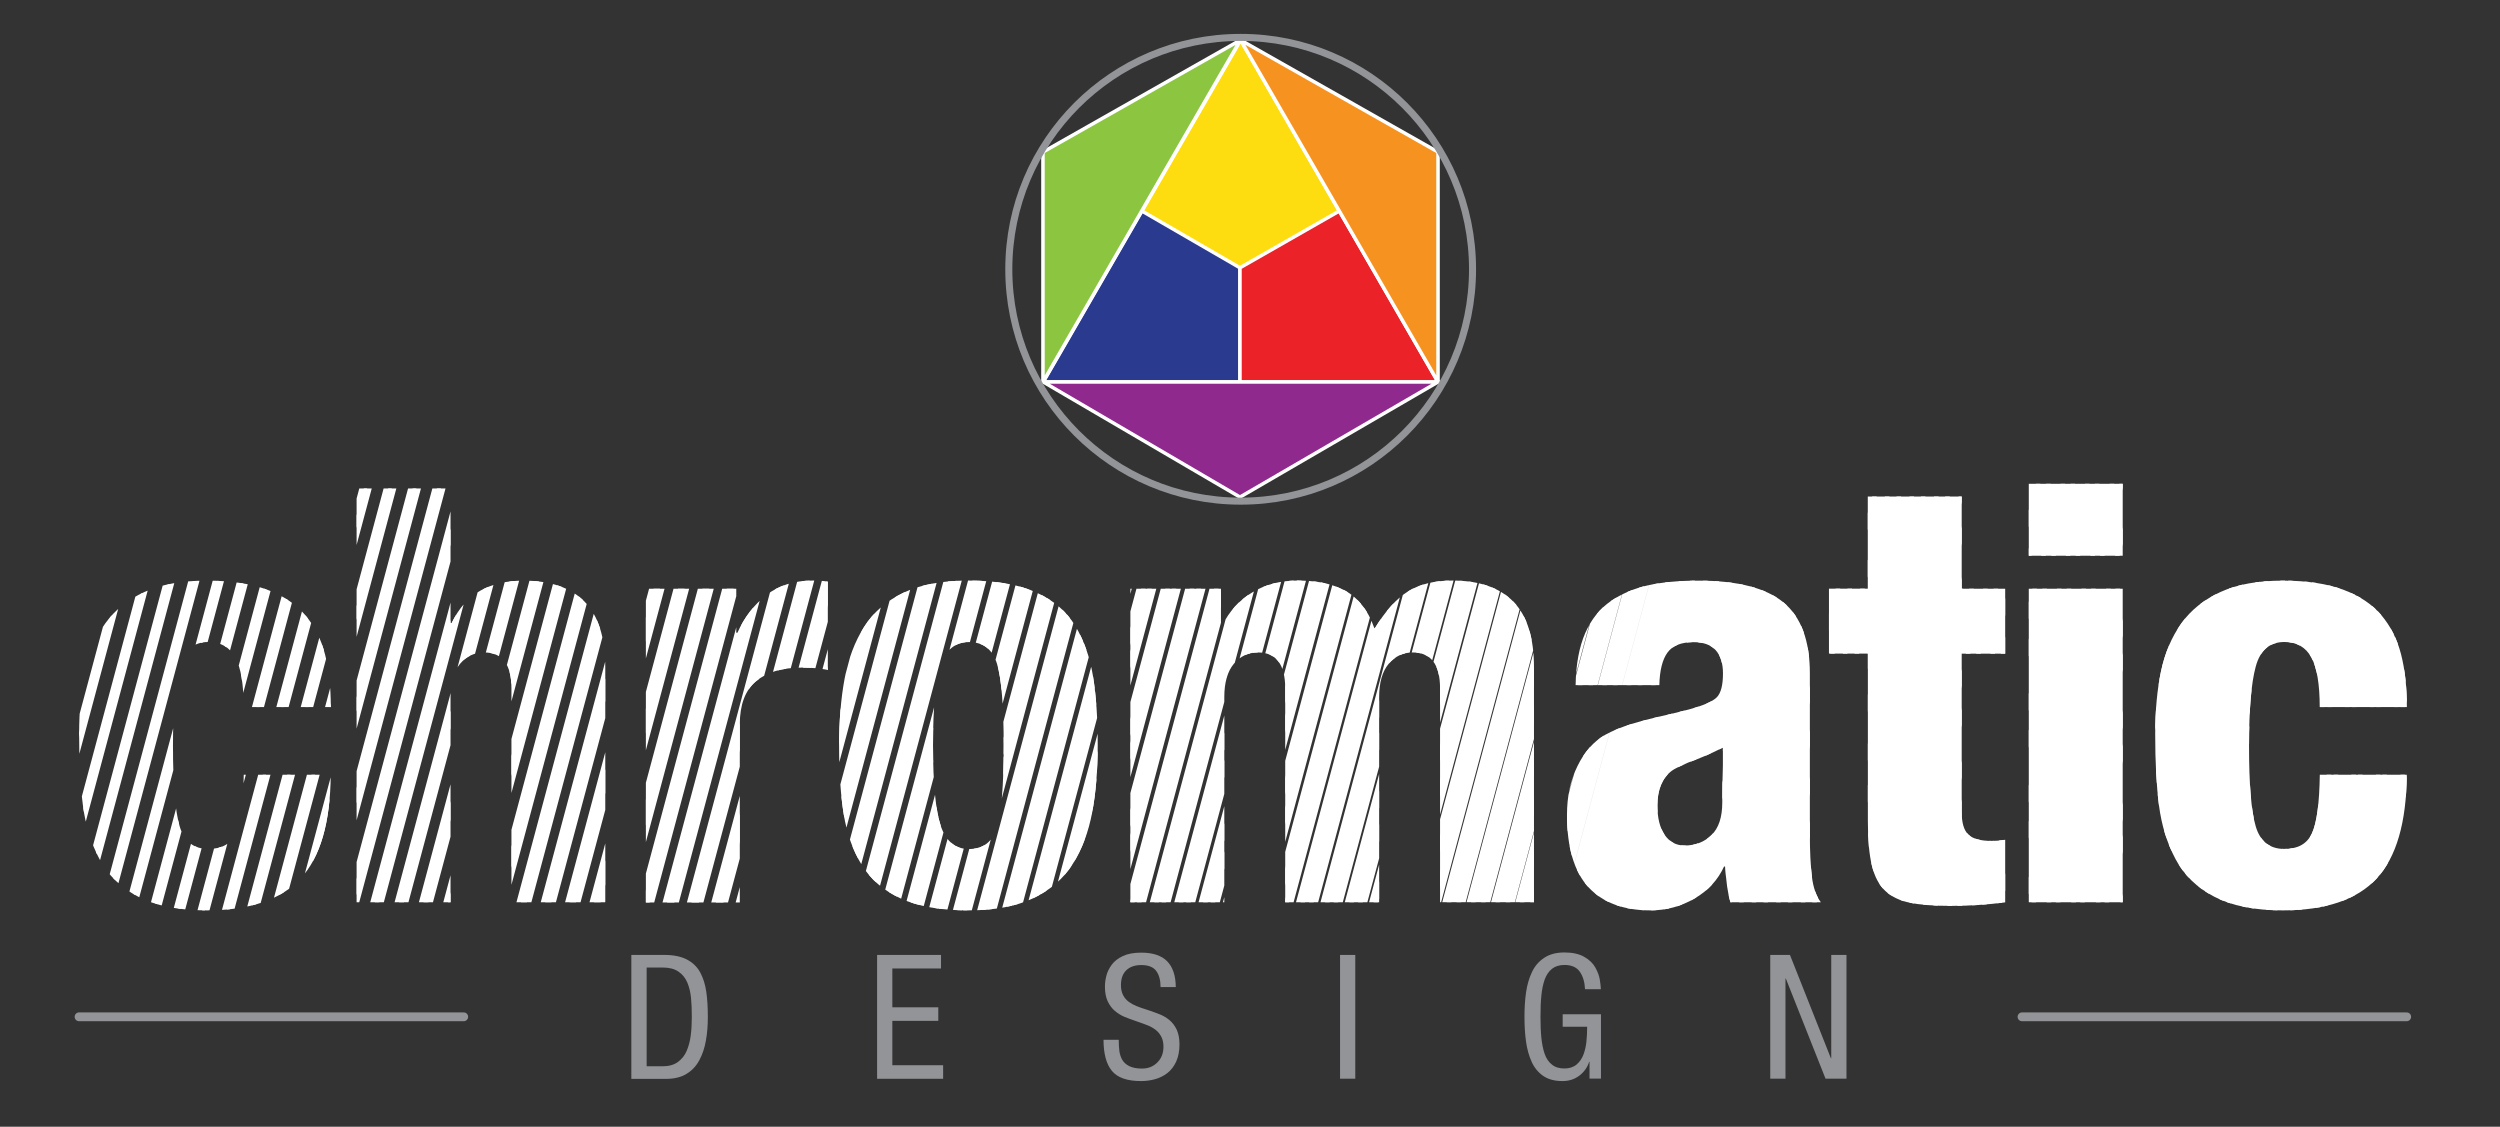 <?xml version="1.0" encoding="UTF-8" standalone="no"?><!DOCTYPE svg PUBLIC "-//W3C//DTD SVG 1.1//EN" "http://www.w3.org/Graphics/SVG/1.1/DTD/svg11.dtd"><svg width="100%" height="100%" viewBox="0 0 284 128" version="1.1" xmlns="http://www.w3.org/2000/svg" xmlns:xlink="http://www.w3.org/1999/xlink" xml:space="preserve" xmlns:serif="http://www.serif.com/" style="fill-rule:evenodd;clip-rule:evenodd;stroke-linejoin:round;stroke-miterlimit:2;"><rect x="0" y="0" width="284" height="128" fill="#333333" stroke="none"/><g><clipPath id="_clip1"><path d="M27.68,80.31c0,-2.59 -0.32,-4.47 -0.95,-5.63c-0.64,-1.16 -1.66,-1.75 -3.06,-1.75c-1.67,0 -2.76,0.93 -3.26,2.8c-0.51,1.87 -0.76,4.86 -0.76,8.99c0,4.39 0.25,7.44 0.76,9.15c0.5,1.71 1.59,2.57 3.26,2.57c1.54,0 2.58,-0.59 3.13,-1.78c0.55,-1.19 0.84,-3.4 0.89,-6.65l9.88,0c-0.04,5.44 -1.19,9.37 -3.42,11.79c-2.24,2.41 -5.79,3.62 -10.67,3.62c-3.21,-0 -5.79,-0.52 -7.77,-1.55c-1.98,-1.03 -3.45,-2.46 -4.41,-4.28c-0.97,-1.82 -1.59,-3.85 -1.88,-6.09c-0.29,-2.24 -0.43,-4.94 -0.43,-8.1c0,-2.68 0.22,-5.06 0.66,-7.14c0.44,-2.08 1.21,-3.9 2.3,-5.43c1.1,-1.54 2.59,-2.73 4.48,-3.59c1.89,-0.86 4.24,-1.28 7.05,-1.28c2.72,-0 5,0.34 6.85,1.02c1.84,0.68 3.29,1.65 4.35,2.9c1.05,1.25 1.8,2.73 2.24,4.45c0.44,1.71 0.66,3.71 0.66,5.99l-9.9,-0l0,-0.01Zm12.83,-24.82l10.67,0l0,15.28l0.13,-0c0.83,-1.71 1.93,-2.94 3.29,-3.69c1.36,-0.75 2.98,-1.12 4.87,-1.12c3.07,-0 5.39,0.8 6.95,2.4c1.56,1.6 2.34,4.09 2.34,7.47l0,26.67l-10.66,-0l-0,-24.3c-0,-2.72 -1.03,-4.08 -3.1,-4.08c-1.1,-0 -2.01,0.43 -2.73,1.28c-0.72,0.86 -1.09,2.12 -1.09,3.79l-0,23.31l-10.67,-0l-0,-47.01Zm32.86,11.39l10.27,-0l0,5l0.13,-0c0.79,-1.76 1.89,-3.18 3.29,-4.28c1.4,-1.1 3.16,-1.65 5.27,-1.65c0.7,-0 1.27,0.04 1.71,0.13l0,10.02c-0.92,-0.18 -1.91,-0.26 -2.96,-0.26c-2.24,-0 -3.97,0.52 -5.2,1.55c-1.23,1.03 -1.84,2.67 -1.84,4.91l0,20.22l-10.67,-0l0,-35.64Zm28.96,35.19c-1.95,-0.9 -3.44,-2.17 -4.44,-3.82c-1.01,-1.65 -1.69,-3.56 -2.04,-5.73c-0.35,-2.17 -0.53,-4.75 -0.53,-7.74c0,-2.9 0.21,-5.47 0.63,-7.7c0.42,-2.24 1.15,-4.19 2.21,-5.86c1.05,-1.67 2.55,-2.96 4.48,-3.89c1.93,-0.92 4.39,-1.38 7.38,-1.38c3.16,0 5.73,0.45 7.7,1.35c1.98,0.9 3.46,2.17 4.44,3.82c0.99,1.65 1.66,3.56 2.01,5.73c0.35,2.17 0.53,4.75 0.53,7.74c0,2.9 -0.21,5.47 -0.63,7.7c-0.42,2.24 -1.15,4.19 -2.21,5.86c-1.05,1.67 -2.55,2.96 -4.48,3.89c-1.93,0.92 -4.39,1.38 -7.38,1.38c-3.16,0 -5.72,-0.45 -7.67,-1.35Zm10.93,-26.66c-0.51,-1.65 -1.57,-2.47 -3.19,-2.47c-1.54,-0 -2.6,0.86 -3.19,2.57c-0.59,1.71 -0.89,4.76 -0.89,9.15c0,4.39 0.3,7.45 0.89,9.19c0.59,1.73 1.66,2.6 3.19,2.6c1.62,-0 2.69,-0.82 3.19,-2.47c0.5,-1.65 0.76,-4.73 0.76,-9.25c0,-4.57 -0.26,-7.68 -0.76,-9.32Zm15.15,-8.53l10.29,0l0,4.21l0.13,0c0.79,-1.62 1.93,-2.89 3.42,-3.79c1.49,-0.9 3.2,-1.35 5.14,-1.35c0.92,0 1.79,0.07 2.6,0.2c0.81,0.13 1.62,0.38 2.44,0.76c0.81,0.37 1.54,0.93 2.17,1.68c0.64,0.75 1.15,1.69 1.55,2.83c1.23,-2.02 2.5,-3.43 3.82,-4.25c1.32,-0.81 2.98,-1.22 5,-1.22c3.07,0 5.39,0.8 6.95,2.4c1.56,1.6 2.34,4.09 2.34,7.47l0,26.67l-10.67,0l0,-24.29c0,-2.72 -1.03,-4.08 -3.1,-4.08c-1.1,-0 -2.01,0.43 -2.73,1.28c-0.72,0.86 -1.09,2.12 -1.09,3.79l0,23.31l-10.67,-0l0,-24.3c0,-2.72 -1.03,-4.08 -3.1,-4.08c-1.1,-0 -2.01,0.43 -2.73,1.28c-0.72,0.86 -1.09,2.12 -1.09,3.79l0,23.31l-10.67,-0l0,-35.62Zm50.58,10.93c0.04,-2.37 0.41,-4.33 1.09,-5.89c0.68,-1.56 1.66,-2.78 2.93,-3.65c1.23,-0.83 2.63,-1.43 4.21,-1.78c1.58,-0.35 3.49,-0.53 5.73,-0.53c4.43,-0 7.65,0.82 9.65,2.47c2,1.65 3,4.34 3,8.07l0,18.3c0,1.93 0.08,3.52 0.23,4.77c0.15,1.25 0.49,2.23 1.02,2.93l-10.27,-0c-0.31,-1.01 -0.5,-2.37 -0.59,-4.08l-0.13,-0c-0.7,1.54 -1.82,2.76 -3.36,3.65c-1.54,0.9 -3.2,1.35 -5,1.35c-3.07,-0 -5.42,-0.88 -7.05,-2.63c-1.62,-1.76 -2.44,-4.5 -2.44,-8.23c0,-2.06 0.39,-3.91 1.19,-5.53c0.79,-1.62 1.84,-2.81 3.16,-3.56c0.88,-0.48 1.9,-0.9 3.06,-1.25c1.16,-0.35 2.53,-0.7 4.12,-1.05c1.27,-0.31 2.06,-0.5 2.37,-0.59c1.62,-0.44 2.67,-0.9 3.13,-1.38c0.46,-0.48 0.69,-1.38 0.69,-2.7c0,-1.14 -0.28,-2.02 -0.82,-2.63c-0.55,-0.61 -1.39,-0.92 -2.53,-0.92c-1.41,-0 -2.39,0.4 -2.96,1.19c-0.57,0.79 -0.88,2.02 -0.92,3.69l-9.51,-0l0,-0.02Zm10.11,17.02c0.55,0.81 1.31,1.22 2.27,1.22c1.23,-0 2.25,-0.4 3.06,-1.19c0.81,-0.79 1.22,-2.02 1.22,-3.69c-0,-1.32 0.02,-2.72 0.07,-4.21l-0,-2.04c-1.19,0.62 -2.5,1.19 -3.95,1.71c-0.92,0.4 -1.54,0.7 -1.84,0.92c-1.1,0.83 -1.65,2.15 -1.65,3.95c-0,1.41 0.27,2.52 0.82,3.33Zm23.09,-20.58l-4.42,-0l-0,-7.38l4.41,-0l-0,-10.46l10.67,-0l-0,10.47l4.94,-0l-0,7.38l-4.94,-0l-0,17.98c-0,1.23 0.25,2.09 0.76,2.57c0.5,0.48 1.39,0.72 2.67,0.72c0.39,-0 0.9,-0.04 1.51,-0.13l-0,7.11c-2.02,0.26 -4.06,0.4 -6.12,0.4c-1.98,-0 -3.55,-0.12 -4.71,-0.36c-1.16,-0.24 -2.1,-0.69 -2.8,-1.35c-0.7,-0.66 -1.21,-1.61 -1.51,-2.86c-0.31,-1.25 -0.46,-2.93 -0.46,-5.04l-0,-19.05Zm18.28,-19.29l10.67,-0l0,8.17l-10.67,-0l0,-8.17Zm0,11.92l10.67,-0l0,35.62l-10.67,-0l0,-35.62Zm33.05,13.43c0,-2.59 -0.32,-4.47 -0.95,-5.63c-0.64,-1.16 -1.66,-1.75 -3.06,-1.75c-1.67,-0 -2.76,0.93 -3.26,2.8c-0.51,1.87 -0.76,4.86 -0.76,8.99c0,4.39 0.25,7.44 0.76,9.15c0.5,1.71 1.59,2.57 3.26,2.57c1.54,-0 2.58,-0.59 3.13,-1.78c0.55,-1.19 0.84,-3.4 0.89,-6.65l9.88,-0c-0.04,5.44 -1.19,9.37 -3.42,11.79c-2.24,2.41 -5.8,3.62 -10.67,3.62c-3.2,-0 -5.79,-0.52 -7.77,-1.55c-1.98,-1.03 -3.45,-2.46 -4.41,-4.28c-0.97,-1.82 -1.59,-3.85 -1.88,-6.09c-0.29,-2.24 -0.43,-4.94 -0.43,-8.1c0,-2.68 0.22,-5.06 0.66,-7.14c0.44,-2.08 1.21,-3.9 2.3,-5.43c1.1,-1.54 2.59,-2.73 4.48,-3.59c1.89,-0.86 4.24,-1.28 7.05,-1.28c2.72,-0 5,0.34 6.85,1.02c1.84,0.68 3.29,1.65 4.35,2.9c1.05,1.25 1.8,2.73 2.24,4.45c0.44,1.71 0.66,3.71 0.66,5.99l-9.9,-0l-0,-0.01Z"/></clipPath><g clip-path="url(#_clip1)"><path d="M-18.32,185.71l-0.15,0l51.66,-192.79l0.15,-0l-51.66,192.79Zm54.45,-192.79l-0.18,-0l-51.65,192.79l0.18,0l51.65,-192.79Zm2.8,-0l-0.21,-0l-51.66,192.79l0.21,-0l51.66,-192.79Zm2.79,-0l-0.23,-0l-51.66,192.79l0.23,-0l51.66,-192.79Zm2.79,-0l-0.26,-0l-51.65,192.79l0.26,0l51.65,-192.79Zm2.8,-0l-0.28,-0l-51.66,192.79l0.28,0l51.66,-192.79Zm2.79,-0l-0.31,-0l-51.65,192.79l0.31,0l51.65,-192.79Zm2.79,-0l-0.33,-0l-51.66,192.79l0.33,0l51.66,-192.79Zm2.8,-0l-0.36,-0l-51.66,192.79l0.36,0l51.66,-192.79Zm2.79,-0l-0.38,-0l-51.66,192.79l0.38,0l51.66,-192.79Zm2.79,-0l-0.41,-0l-51.65,192.79l0.41,0l51.65,-192.79Zm2.8,-0l-0.43,-0l-51.66,192.79l0.43,0l51.66,-192.79Zm2.79,-0l-0.46,-0l-51.66,192.79l0.46,0l51.66,-192.79Zm2.79,-0l-0.49,-0l-51.65,192.79l0.49,0l51.65,-192.79Zm2.8,-0l-0.51,-0l-51.66,192.79l0.51,0l51.66,-192.79Zm2.79,-0l-0.54,-0l-51.65,192.79l0.54,0l51.65,-192.79Zm2.79,-0l-0.56,-0l-51.66,192.79l0.56,0l51.66,-192.79Zm2.8,-0l-0.59,-0l-51.66,192.79l0.59,0l51.66,-192.79Zm2.79,-0l-0.61,-0l-51.66,192.79l0.61,0l51.66,-192.79Zm2.79,-0l-0.64,-0l-51.65,192.79l0.64,0l51.65,-192.79Zm2.8,-0l-0.66,-0l-51.66,192.79l0.66,0l51.66,-192.79Zm2.79,-0l-0.69,-0l-51.66,192.79l0.69,0l51.66,-192.79Zm2.79,-0l-0.72,-0l-51.65,192.79l0.72,0l51.65,-192.79Zm2.8,-0l-0.74,-0l-51.66,192.79l0.74,0l51.66,-192.79Zm2.79,-0l-0.77,-0l-51.65,192.79l0.77,0l51.65,-192.79Zm2.79,-0l-0.79,-0l-51.66,192.79l0.79,0l51.66,-192.79Zm2.8,-0l-0.82,-0l-51.66,192.79l0.82,0l51.66,-192.79Zm2.79,-0l-0.84,-0l-51.66,192.79l0.84,0l51.66,-192.79Zm2.79,-0l-0.87,-0l-51.65,192.79l0.87,0l51.65,-192.79Zm2.8,-0l-0.89,-0l-51.66,192.79l0.89,0l51.66,-192.79Zm2.79,-0l-0.92,-0l-51.66,192.79l0.92,0l51.66,-192.79Zm2.79,-0l-0.94,-0l-51.66,192.79l0.94,0l51.66,-192.79Zm2.8,-0l-0.97,-0l-51.66,192.79l0.97,0l51.66,-192.79Zm2.79,-0l-1,-0l-51.65,192.79l1,0l51.65,-192.79Zm2.79,-0l-1.02,-0l-51.65,192.79l1.02,0l51.65,-192.79Zm2.8,-0l-1.05,-0l-51.66,192.79l1.05,0l51.66,-192.79Zm2.79,-0l-1.07,-0l-51.66,192.79l1.07,0l51.66,-192.79Zm2.79,-0l-1.1,-0l-51.65,192.79l1.1,0l51.65,-192.79Zm2.8,-0l-1.12,-0l-51.66,192.79l1.12,0l51.66,-192.79Zm2.79,-0l-1.15,-0l-51.66,192.79l1.15,0l51.66,-192.79Zm2.79,-0l-1.17,-0l-51.66,192.79l1.17,0l51.66,-192.79Zm2.8,-0l-1.2,-0l-51.66,192.79l1.2,0l51.66,-192.79Zm2.79,-0l-1.22,-0l-51.66,192.79l1.22,0l51.66,-192.79Zm2.79,-0l-1.25,-0l-51.66,192.79l1.25,-0l51.66,-192.79Zm2.8,-0l-1.28,-0l-51.66,192.79l1.28,-0l51.66,-192.79Zm2.79,-0l-1.3,-0l-51.66,192.79l1.3,-0l51.66,-192.79Zm2.79,-0l-1.33,-0l-51.66,192.79l1.33,-0l51.66,-192.79Zm2.8,-0l-1.35,-0l-51.66,192.79l1.35,-0l51.66,-192.79Zm2.79,-0l-1.38,-0l-51.66,192.79l1.38,-0l51.66,-192.79Zm2.79,-0l-1.4,-0l-51.66,192.79l1.4,-0l51.66,-192.79Zm2.8,-0l-1.43,-0l-51.66,192.79l1.43,-0l51.66,-192.79Zm2.79,-0l-1.45,-0l-51.66,192.79l1.45,-0l51.66,-192.79Zm2.79,-0l-1.48,-0l-51.66,192.79l1.48,-0l51.66,-192.79Zm2.8,-0l-1.5,-0l-51.66,192.79l1.5,-0l51.66,-192.79Zm2.79,-0l-1.53,-0l-51.66,192.79l1.53,-0l51.66,-192.79Zm2.79,-0l-1.56,-0l-51.66,192.79l1.56,-0l51.66,-192.79Zm2.8,-0l-1.58,-0l-51.66,192.79l1.58,-0l51.66,-192.79Zm2.79,-0l-1.61,-0l-51.66,192.79l1.61,-0l51.66,-192.79Zm2.79,-0l-1.63,-0l-51.66,192.79l1.63,-0l51.66,-192.79Zm2.79,-0l-1.66,-0l-51.66,192.79l1.66,-0l51.66,-192.79Zm2.8,-0l-1.68,-0l-51.66,192.79l1.68,0l51.66,-192.79Zm2.79,-0l-1.71,-0l-51.66,192.79l1.71,-0l51.66,-192.79Zm2.79,-0l-1.73,-0l-51.66,192.79l1.73,-0l51.66,-192.79Zm2.8,-0l-1.76,-0l-51.66,192.79l1.76,0l51.66,-192.79Zm2.79,-0l-1.79,-0l-51.66,192.79l1.79,-0l51.66,-192.79Zm2.79,-0l-1.81,-0l-51.66,192.79l1.81,-0l51.66,-192.79Zm2.8,-0l-1.84,-0l-51.66,192.79l1.84,-0l51.66,-192.79Zm2.79,-0l-1.86,-0l-51.66,192.79l1.86,-0l51.66,-192.79Zm2.79,-0l-1.89,-0l-51.66,192.79l1.89,-0l51.66,-192.79Zm2.8,-0l-1.91,-0l-51.66,192.79l1.91,-0l51.66,-192.79Zm2.79,-0l-1.94,-0l-51.66,192.79l1.94,-0l51.66,-192.79Zm2.79,-0l-1.96,-0l-51.66,192.79l1.96,-0l51.66,-192.79Zm2.8,-0l-1.99,-0l-51.66,192.79l1.99,-0l51.66,-192.79Zm2.79,-0l-2.01,-0l-51.66,192.79l2.01,-0l51.66,-192.79Zm2.79,-0l-2.04,-0l-51.66,192.79l2.04,-0l51.66,-192.79Zm2.8,-0l-2.07,-0l-51.66,192.79l2.07,-0l51.66,-192.79Zm2.79,-0l-2.09,-0l-51.66,192.79l2.09,-0l51.66,-192.79Zm2.79,-0l-2.12,-0l-51.66,192.79l2.12,-0l51.66,-192.79Zm2.8,-0l-2.14,-0l-51.66,192.79l2.14,-0l51.66,-192.79Zm2.79,-0l-2.17,-0l-51.66,192.79l2.17,-0l51.66,-192.79Zm2.79,-0l-2.19,-0l-51.66,192.79l2.19,-0l51.66,-192.79Zm2.8,-0l-2.22,-0l-51.66,192.79l2.22,-0l51.66,-192.79Zm2.79,-0l-2.24,-0l-51.66,192.79l2.24,-0l51.66,-192.79Zm2.79,-0l-2.27,-0l-51.66,192.79l2.27,-0l51.66,-192.79Zm2.8,-0l-2.29,-0l-51.66,192.79l2.29,-0l51.66,-192.79Zm2.79,-0l-2.32,-0l-51.66,192.79l2.32,-0l51.66,-192.79Zm2.79,-0l-2.35,-0l-51.66,192.79l2.35,-0l51.66,-192.79Zm2.8,-0l-2.37,-0l-51.66,192.79l2.37,-0l51.66,-192.79Zm2.79,-0l-2.4,-0l-51.65,192.79l2.4,0l51.65,-192.79Zm2.79,-0l-2.42,-0l-51.66,192.79l2.42,-0l51.66,-192.79Zm2.8,-0l-2.45,-0l-51.66,192.79l2.45,-0l51.66,-192.79Zm2.79,-0l-2.47,-0l-51.66,192.79l2.47,0l51.66,-192.79Zm2.79,-0l-2.5,-0l-51.66,192.79l2.5,-0l51.66,-192.79Zm2.8,-0l-2.52,-0l-51.66,192.79l2.52,-0l51.66,-192.79Zm2.79,-0l-2.55,-0l-51.66,192.79l2.55,0l51.66,-192.79Zm2.79,-0l-2.58,-0l-51.66,192.79l2.58,-0l51.66,-192.79Zm2.8,-0l-2.6,-0l-51.66,192.79l2.6,-0l51.66,-192.79Z" style="fill:#fff;fill-rule:nonzero;stroke:#fff;stroke-width:1px;"/></g></g><path d="M140.94,4.56l-11.22,19.41l-11.21,19.42l44.85,0l-22.42,-38.83Z" style="fill:#fedd10;fill-rule:nonzero;stroke:#fff;stroke-width:0.4px;stroke-linejoin:miter;stroke-miterlimit:10;"/><path d="M140.86,43.39l0,-12.97l-11.14,-6.45l-11.21,19.42l22.35,0Z" style="fill:#2a3b8f;fill-rule:nonzero;stroke:#fff;stroke-width:0.4px;stroke-linejoin:miter;stroke-miterlimit:10;"/><path d="M152.15,23.97l-11.29,6.45l0,12.97l22.5,0l-11.21,-19.42Z" style="fill:#eb2227;fill-rule:nonzero;stroke:#fff;stroke-width:0.4px;stroke-linejoin:miter;stroke-miterlimit:10;"/><path d="M140.94,4.56l22.42,38.83l0,-26.12l-22.42,-12.71Z" style="fill:#f69320;fill-rule:nonzero;stroke:#fff;stroke-width:0.4px;stroke-linejoin:miter;stroke-miterlimit:10;"/><path d="M140.9,4.56l-22.42,38.83l0,-26.12l22.42,-12.71Z" style="fill:#8cc540;fill-rule:nonzero;stroke:#fff;stroke-width:0.4px;stroke-linejoin:miter;stroke-miterlimit:10;"/><path d="M118.51,43.39l44.85,0l-22.5,13.08l-22.35,-13.08Z" style="fill:#90298d;fill-rule:nonzero;stroke:#fff;stroke-width:0.4px;stroke-linejoin:miter;stroke-miterlimit:10;"/><circle cx="140.94" cy="30.59" r="26.34" style="fill:none;stroke:#929497;stroke-width:0.8px;stroke-linejoin:miter;stroke-miterlimit:10;"/><g><path d="M71.72,108.48l3.76,0c1.05,0 1.91,0.18 2.57,0.53c0.66,0.35 1.16,0.84 1.5,1.47c0.33,0.62 0.56,1.34 0.68,2.16c0.12,0.81 0.18,1.77 0.18,2.88c0,0.97 -0.07,1.87 -0.22,2.69c-0.14,0.82 -0.39,1.56 -0.74,2.22c-0.35,0.66 -0.83,1.18 -1.46,1.56c-0.62,0.38 -1.4,0.57 -2.33,0.57l-3.94,0l0,-14.08Zm1.74,12.65l1.81,0c0.71,0 1.29,-0.16 1.74,-0.49c0.45,-0.33 0.79,-0.76 1.01,-1.29c0.22,-0.53 0.37,-1.11 0.45,-1.73c0.08,-0.62 0.12,-1.32 0.12,-2.08c-0,-0.84 -0.03,-1.57 -0.09,-2.19c-0.06,-0.62 -0.2,-1.19 -0.41,-1.71c-0.22,-0.52 -0.55,-0.95 -1.01,-1.26c-0.46,-0.32 -1.06,-0.47 -1.81,-0.47l-1.81,0l-0,11.22Z" style="fill:#929497;fill-rule:nonzero;"/><path d="M99.63,108.48l7.27,0l0,1.54l-5.53,0l0,4.41l5.22,0l0,1.54l-5.22,0l0,5.04l5.77,0l0,1.54l-7.5,0l0,-14.07l-0.01,-0Z" style="fill:#929497;fill-rule:nonzero;"/><path d="M131.84,112.13c0,-0.79 -0.17,-1.4 -0.5,-1.84c-0.33,-0.44 -0.9,-0.66 -1.68,-0.66c-0.74,0 -1.31,0.2 -1.71,0.59c-0.41,0.39 -0.61,0.96 -0.61,1.69c0,0.45 0.08,0.82 0.24,1.13c0.16,0.31 0.37,0.56 0.64,0.76c0.27,0.2 0.56,0.36 0.89,0.49c0.32,0.13 0.73,0.28 1.23,0.43c0.59,0.2 1.08,0.37 1.46,0.53c0.38,0.16 0.74,0.37 1.07,0.65c0.33,0.28 0.6,0.64 0.81,1.08c0.2,0.45 0.31,1 0.31,1.65c0,0.77 -0.13,1.43 -0.38,1.98c-0.26,0.55 -0.59,0.98 -1.01,1.3c-0.42,0.32 -0.89,0.55 -1.4,0.69c-0.51,0.14 -1.04,0.21 -1.58,0.21c-1.58,0 -2.68,-0.39 -3.31,-1.16c-0.63,-0.77 -0.95,-1.95 -0.95,-3.53l1.73,0c0,0.5 0.02,0.93 0.07,1.28c0.05,0.35 0.15,0.68 0.32,0.98c0.17,0.3 0.44,0.55 0.8,0.73c0.36,0.18 0.84,0.28 1.45,0.28c0.7,0 1.28,-0.23 1.74,-0.69c0.47,-0.46 0.7,-1.06 0.7,-1.79c0,-0.45 -0.08,-0.82 -0.24,-1.13c-0.16,-0.31 -0.37,-0.57 -0.64,-0.78c-0.27,-0.21 -0.56,-0.38 -0.89,-0.51c-0.32,-0.13 -0.73,-0.28 -1.23,-0.45c-0.59,-0.2 -1.08,-0.38 -1.46,-0.54c-0.38,-0.16 -0.74,-0.39 -1.07,-0.67c-0.33,-0.28 -0.6,-0.65 -0.81,-1.09c-0.2,-0.45 -0.31,-1 -0.31,-1.65c0,-0.39 0.05,-0.8 0.16,-1.23c0.1,-0.43 0.31,-0.84 0.6,-1.25c0.3,-0.41 0.72,-0.74 1.27,-1c0.55,-0.26 1.25,-0.39 2.09,-0.39c1.33,0 2.31,0.33 2.95,0.98c0.64,0.66 0.97,1.63 0.98,2.93l-1.73,0Z" style="fill:#929497;fill-rule:nonzero;"/><rect x="152.23" y="108.48" width="1.73" height="14.06" style="fill:#929497;fill-rule:nonzero;"/><path d="M180.06,112.38c-0.04,-0.83 -0.24,-1.49 -0.6,-2c-0.36,-0.51 -0.94,-0.76 -1.74,-0.76c-0.58,0 -1.05,0.15 -1.42,0.44c-0.37,0.3 -0.64,0.71 -0.83,1.23c-0.18,0.53 -0.31,1.13 -0.37,1.81c-0.07,0.68 -0.1,1.48 -0.1,2.4c0,0.92 0.03,1.72 0.1,2.4c0.07,0.68 0.19,1.29 0.37,1.81c0.18,0.53 0.46,0.94 0.83,1.23c0.37,0.3 0.84,0.44 1.42,0.44c0.56,0 1.02,-0.15 1.38,-0.45c0.35,-0.3 0.62,-0.69 0.79,-1.15c0.17,-0.47 0.28,-0.96 0.33,-1.47c0.05,-0.51 0.08,-1.07 0.08,-1.67l-2.78,0l0,-1.42l4.35,0l0,7.31l-1.3,0l0,-1.91l-0.04,0c-0.2,0.63 -0.57,1.15 -1.11,1.57c-0.54,0.41 -1.18,0.62 -1.92,0.62c-0.88,0 -1.61,-0.19 -2.18,-0.58c-0.57,-0.39 -1.01,-0.92 -1.32,-1.6c-0.31,-0.68 -0.52,-1.44 -0.64,-2.28c-0.12,-0.85 -0.18,-1.8 -0.18,-2.85c0,-1.01 0.06,-1.93 0.18,-2.77c0.12,-0.83 0.34,-1.6 0.66,-2.28c0.32,-0.69 0.79,-1.24 1.4,-1.64c0.61,-0.41 1.38,-0.61 2.29,-0.61c0.93,0 1.69,0.17 2.26,0.5c0.58,0.33 1,0.74 1.26,1.21c0.26,0.47 0.43,0.92 0.5,1.33c0.07,0.41 0.11,0.79 0.13,1.13l-1.8,0l0,0.01Z" style="fill:#929497;fill-rule:nonzero;"/><path d="M201.09,108.48l2.25,0l4.65,11.74l0.04,0l0,-11.74l1.73,0l0,14.06l-2.38,0l-4.51,-11.38l-0.04,0l0,11.38l-1.73,0l0,-14.06l-0.01,0Z" style="fill:#929497;fill-rule:nonzero;"/></g><path d="M8.98,115.51l43.7,0" style="fill:none;fill-rule:nonzero;stroke:#929497;stroke-width:1px;stroke-linecap:round;stroke-linejoin:miter;stroke-miterlimit:10;"/><path d="M229.7,115.51l43.7,0" style="fill:none;fill-rule:nonzero;stroke:#929497;stroke-width:1px;stroke-linecap:round;stroke-linejoin:miter;stroke-miterlimit:10;"/></svg>